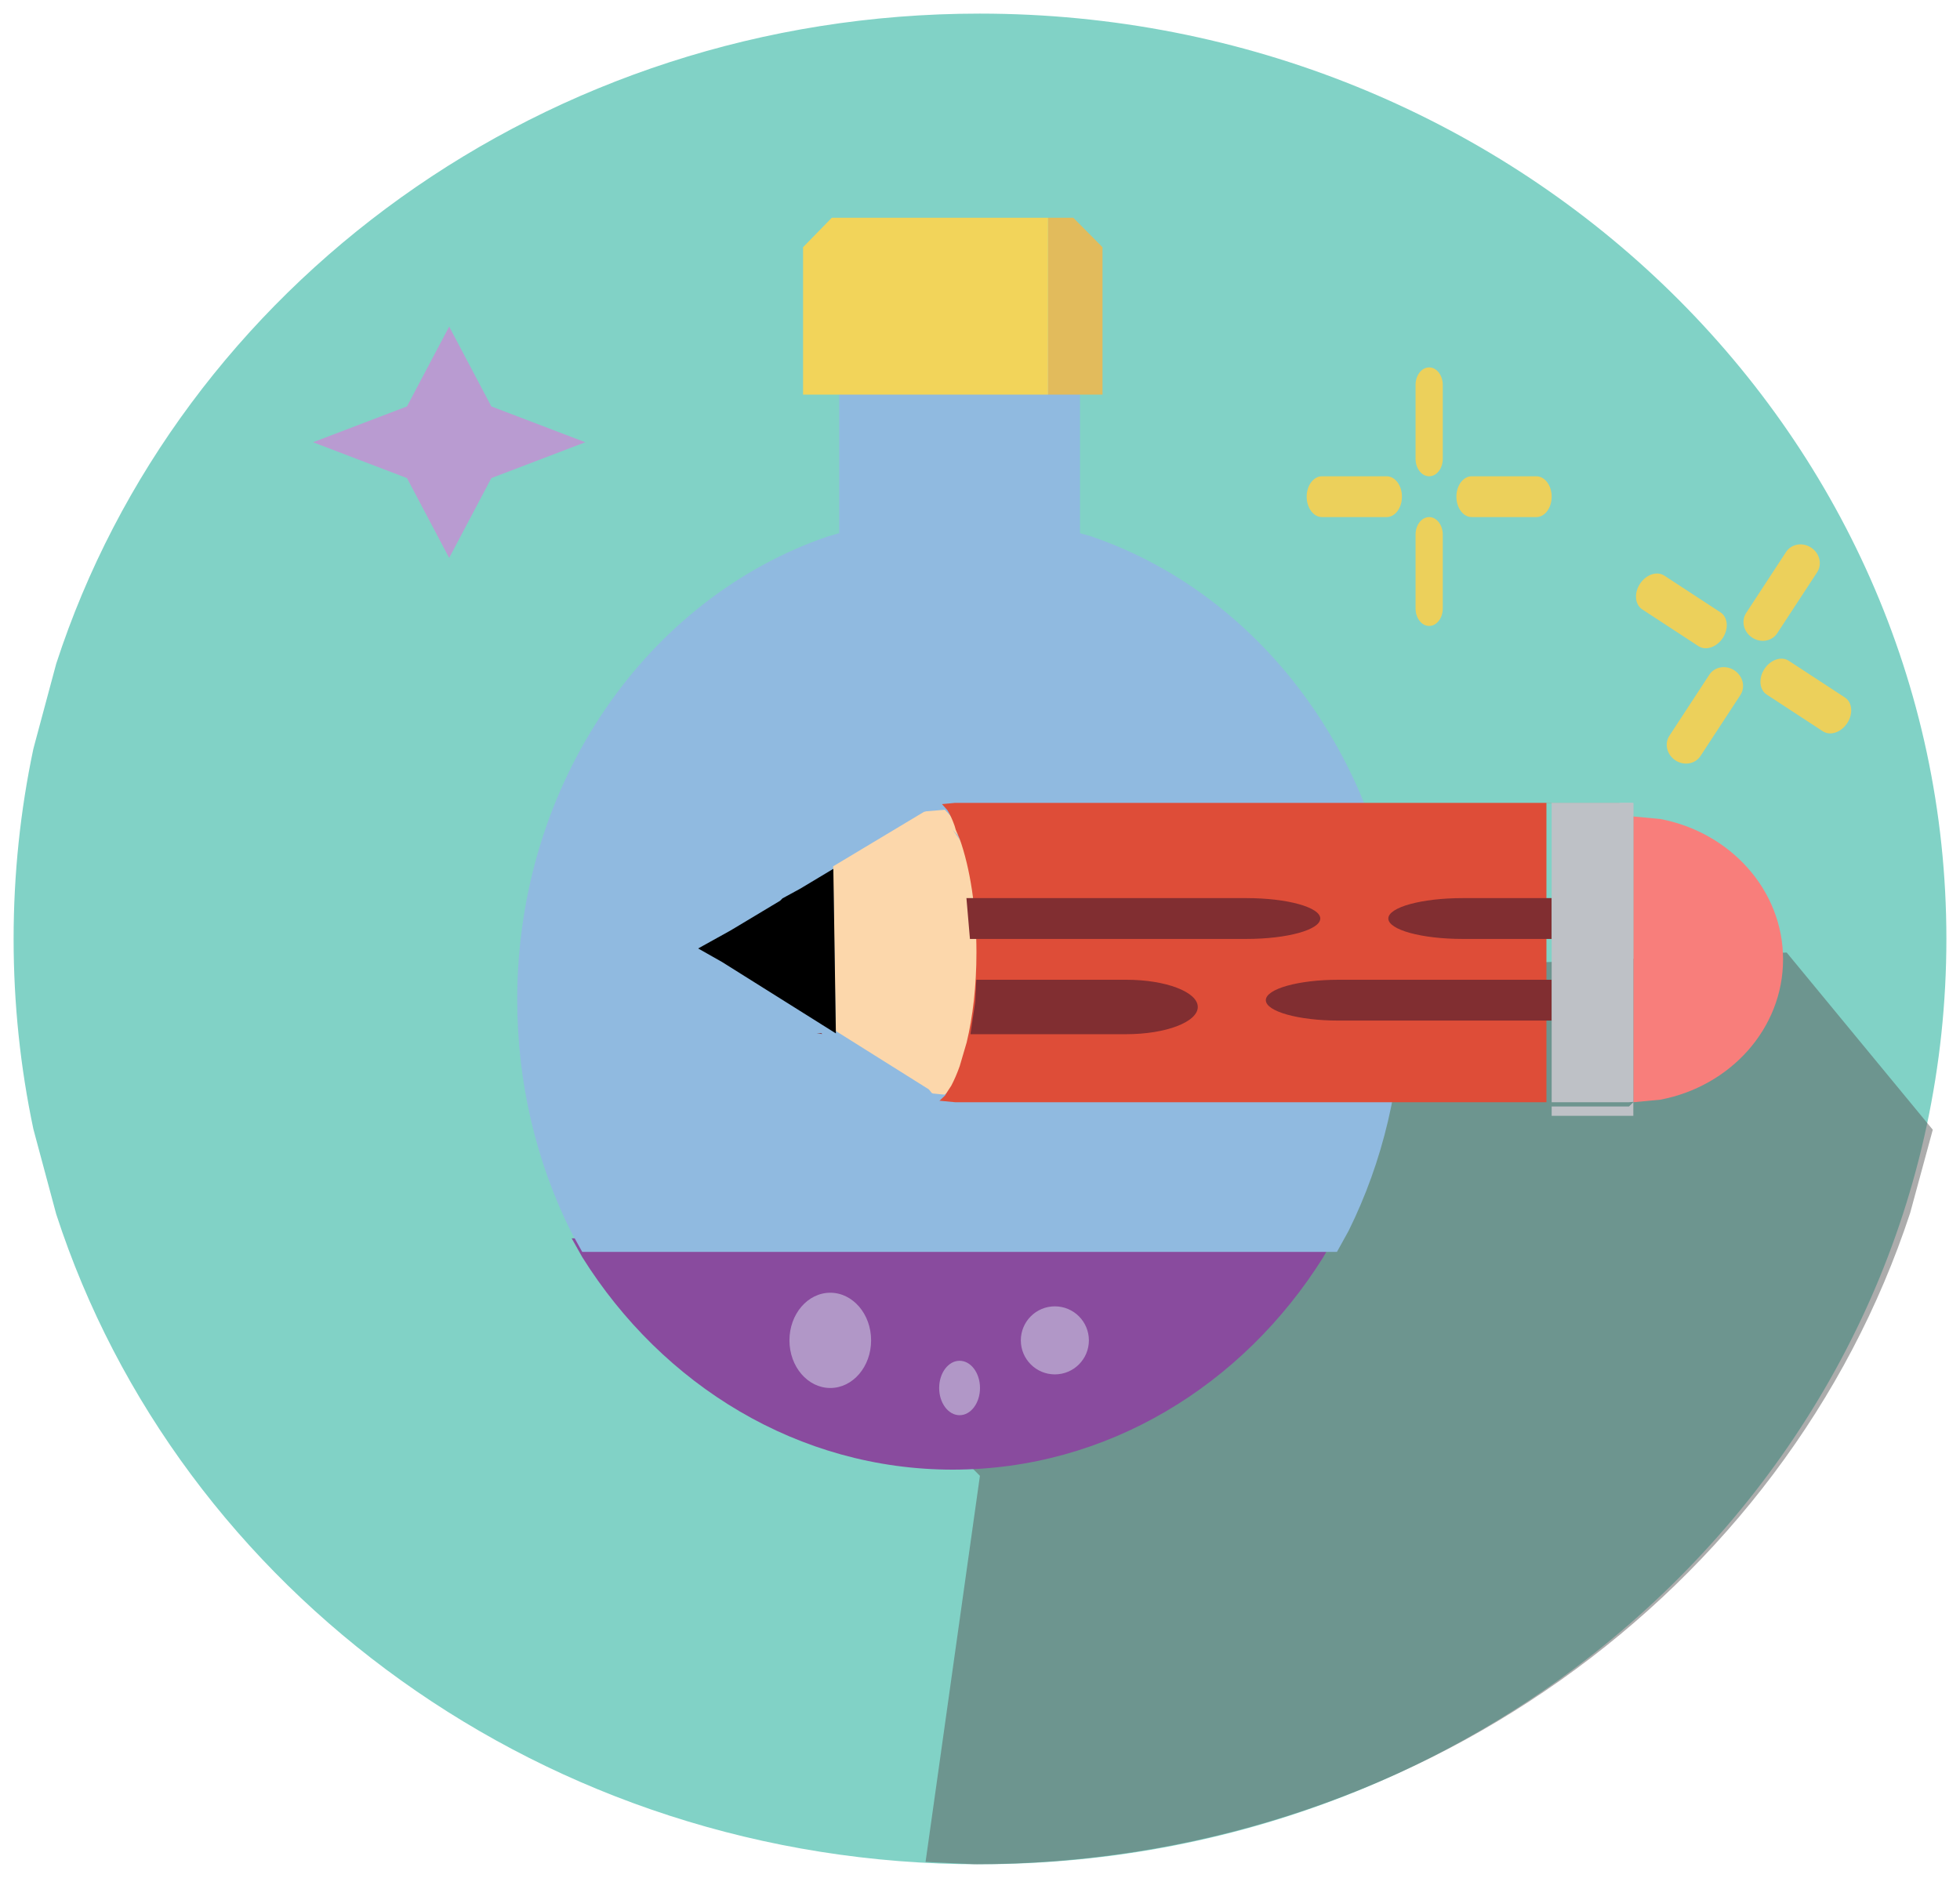 <svg width="144" height="138" xmlns="http://www.w3.org/2000/svg" xmlns:xlink="http://www.w3.org/1999/xlink" overflow="hidden"><defs><clipPath id="clip0"><path d="M531 170 675 170 675 308 531 308Z" fill-rule="evenodd" clip-rule="evenodd"/></clipPath></defs><g clip-path="url(#clip0)" transform="translate(-531 -170)"><path d="M602.968 171C642.198 171 674 201.445 674 239 674 276.555 642.198 307 602.968 307 571.094 307 544.123 286.902 535.129 259.221L533.562 253.385 533.45 252.961C532.499 248.452 532 243.782 532 239 532 234.218 532.499 229.548 533.45 225.039L533.563 224.611 535.129 218.779C544.123 191.098 571.094 171 602.968 171Z" fill="#81D2C6" fill-rule="evenodd"/><path d="M662.267 240 673 253.021 671.337 259.141C662.224 286.868 634.893 307 602.594 307L599 306.828 602.994 278.454 602.437 277.895 627.301 241.393Z" fill="#595959" fill-rule="evenodd" fill-opacity="0.498"/><path d="M573 261 629 261 628.218 262.389C622.319 271.807 612.33 278 601 278 589.67 278 579.681 271.807 573.782 262.389L573 261Z" fill="#894B9E" fill-rule="evenodd"/><path d="M592.653 195 610.347 195 610.347 209.184 611.165 209.415C624.394 213.929 634 227.466 634 243.465 634 249.618 632.579 255.407 630.077 260.459L629.224 262 573.776 262 572.923 260.459C570.421 255.407 569 249.618 569 243.465 569 227.466 578.606 213.929 591.836 209.415L592.653 209.184 592.653 195Z" fill="#90BAE0" fill-rule="evenodd"/><path d="M608 186 609.851 186 612 188.167 612 199 608 199 608 186Z" fill="#E2BB5C" fill-rule="evenodd"/><path d="M592.114 186 608 186 608 199 590 199 590 188.167 592.114 186Z" fill="#F2D45A" fill-rule="evenodd"/><path d="M589 268.5C589 266.567 590.343 265 592 265 593.657 265 595 266.567 595 268.5 595 270.433 593.657 272 592 272 590.343 272 589 270.433 589 268.5Z" fill="#B197C7" fill-rule="evenodd"/><path d="M600 272C600 270.895 600.672 270 601.5 270 602.328 270 603 270.895 603 272 603 273.105 602.328 274 601.5 274 600.672 274 600 273.105 600 272Z" fill="#B197C7" fill-rule="evenodd"/><path d="M606 268.5C606 267.119 607.119 266 608.5 266 609.881 266 611 267.119 611 268.5 611 269.881 609.881 271 608.5 271 607.119 271 606 269.881 606 268.5Z" fill="#B197C7" fill-rule="evenodd"/><path d="M554 202.5 560.901 199.866 564 194 567.099 199.866 574 202.5 567.099 205.134 564 211 560.901 205.134Z" fill="#B99BD1" fill-rule="evenodd"/><path d="M635 214.713 635 209.287C635 208.576 635.448 208 636 208 636.552 208 637 208.576 637 209.287L637 214.713C637 215.424 636.552 216 636 216 635.448 216 635 215.424 635 214.713Z" fill="#ECD05B" fill-rule="evenodd"/><path d="M635 203.713 635 198.287C635 197.576 635.448 197 636 197 636.552 197 637 197.576 637 198.287L637 203.713C637 204.424 636.552 205 636 205 635.448 205 635 204.424 635 203.713Z" fill="#ECD05B" fill-rule="evenodd"/><path d="M639.126 205 643.874 205C644.496 205 645 205.672 645 206.5 645 207.328 644.496 208 643.874 208L639.126 208C638.504 208 638 207.328 638 206.5 638 205.672 638.504 205 639.126 205Z" fill="#ECD05B" fill-rule="evenodd"/><path d="M628.126 205 632.874 205C633.496 205 634 205.672 634 206.5 634 207.328 633.496 208 632.874 208L628.126 208C627.504 208 627 207.328 627 206.5 627 205.672 627.504 205 628.126 205Z" fill="#ECD05B" fill-rule="evenodd"/><path d="M653.65 224.068 656.585 219.58C656.969 218.992 657.792 218.85 658.422 219.262 659.052 219.674 659.251 220.485 658.867 221.073L655.931 225.561C655.547 226.148 654.724 226.291 654.094 225.879 653.464 225.467 653.265 224.656 653.65 224.068Z" fill="#ECD05B" fill-rule="evenodd"/><path d="M659.288 215.047 662.224 210.559C662.608 209.971 663.431 209.829 664.061 210.241 664.691 210.653 664.89 211.464 664.505 212.052L661.57 216.539C661.185 217.127 660.363 217.27 659.733 216.858 659.103 216.446 658.904 215.635 659.288 215.047Z" fill="#ECD05B" fill-rule="evenodd"/><path d="M662.421 218.56 666.547 221.259C667.088 221.613 667.163 222.455 666.715 223.14 666.267 223.825 665.465 224.094 664.925 223.741L660.798 221.042C660.257 220.688 660.182 219.846 660.631 219.161 661.079 218.475 661.88 218.207 662.421 218.56Z" fill="#ECD05B" fill-rule="evenodd"/><path d="M653.278 212.302 657.405 215.001C657.945 215.355 658.02 216.197 657.572 216.882 657.124 217.567 656.322 217.836 655.782 217.483L651.655 214.784C651.115 214.43 651.04 213.588 651.488 212.903 651.936 212.217 652.738 211.949 653.278 212.302Z" fill="#ECD05B" fill-rule="evenodd"/><path d="M600.418 229.507 600.839 229.957C601.025 230.245 601.202 230.61 601.367 231.043L601.458 231.333 601.646 231.935 601.721 231.905 601.754 231.977C602.538 234.035 603.035 236.874 603.059 240.006 603.077 242.355 602.826 244.535 602.381 246.341L602.014 247.555 601.875 248.015C601.687 248.526 601.48 248.989 601.257 249.394L600.985 249.791 600.985 249.791 600.805 250.073 600.768 250.107 600.416 250.427 600.367 250.441 599.545 250.359 599.461 250.325 599.238 250.053 594.616 247.152 594.616 247.152 592.397 245.759 592.209 233.664 594.504 232.288 594.504 232.288 598.872 229.668 599.043 229.622 600.418 229.507Z" fill="#FCD7AB" fill-rule="evenodd"/><path d="M591.812 234.121C591.188 234.959 590.696 235.885 590.362 236.875L590.036 238.19 590.362 236.875C590.696 235.885 591.188 234.959 591.812 234.121Z" fill="#FCD7AB" fill-rule="evenodd"/><path d="M589.943 238.427 589.943 238.427 589.88 239.249 589.943 238.427Z" fill="#FCD7AB" fill-rule="evenodd"/><path d="M582.404 239.744 582.315 239.798 582.311 239.796 582.404 239.744Z" fill="#FCD7AB" fill-rule="evenodd"/><path d="M589.801 240.081 589.801 240.081 590.055 242.212 590.055 242.212ZM589.924 238.472 589.861 239.294 589.924 238.472ZM591.753 234.189C591.129 235.027 590.637 235.953 590.303 236.943L589.977 238.258 590.303 236.943C590.637 235.953 591.129 235.027 591.753 234.189ZM592.225 233.848 592.412 245.943 591.434 245.329 584.045 240.692 582.297 239.702 582.386 239.648 584.647 238.393 588.308 236.198 588.489 236.018 589.794 235.306 591.87 234.061 591.87 234.061Z" fill-rule="evenodd"/><path d="M601 231 602 231.949 601.711 232 601 231Z" fill="#BEC1C6" fill-rule="evenodd"/><path d="M601.175 229 649.899 229 650 229.01 644.615 229.01 644.615 251 601.175 251 600 250.887 600.048 250.872 600.399 250.536 600.435 250.501 600.615 250.206 600.615 250.205 600.887 249.79C601.111 249.366 601.319 248.883 601.509 248.348L601.65 247.869 602.022 246.601C602.474 244.717 602.739 242.446 602.739 240 602.739 236.74 602.269 233.789 601.509 231.652L601.477 231.578 601.403 231.61 601.221 230.985 601.133 230.683C600.974 230.234 600.802 229.855 600.62 229.557L600.207 229.093 601.175 229ZM601.221 230.985 601.403 231.61 601.477 231.578 601.221 230.985Z" fill="#DE4D38" fill-rule="evenodd"/><path d="M651 230 652.987 230.187C658.13 231.168 662 235.413 662 240.5 662 245.587 658.13 249.832 652.987 250.813L651 251 651 230Z" fill="#F87E7B" fill-rule="evenodd"/><path d="M651 251 651 252 645 252 645 251.312 650.683 251.312 651 251Z" fill="#BEC1C6" fill-rule="evenodd"/><path d="M602 236 622.574 236C625.571 236 628 236.672 628 237.5 628 238.328 625.571 239 622.574 239L602.261 239 602.006 236.026Z" fill="#812E31" fill-rule="evenodd"/><path d="M650 229 651 229 651 230 650 229Z" fill="#BEC1C6" fill-rule="evenodd"/><path d="M591.341 245.927 591.417 245.985 591 245.953ZM602.726 242 613.748 242C616.648 242 619 242.895 619 244 619 245.105 616.648 246 613.748 246L602.297 246 602.651 243.607Z" fill="#812E31" fill-rule="evenodd"/><path d="M629.343 242 645 242 645 245 629.343 245C626.393 245 624 244.328 624 243.5 624 242.672 626.393 242 629.343 242Z" fill="#812E31" fill-rule="evenodd"/><path d="M638.457 236 645 236 645 239 638.457 239C635.443 239 633 238.328 633 237.5 633 236.672 635.443 236 638.457 236Z" fill="#812E31" fill-rule="evenodd"/><path d="M645 229 650.792 229 651 229.019 651 250.972 650.683 251 645 251 645 229Z" fill="#BEC1C6" fill-rule="evenodd"/></g></svg>
